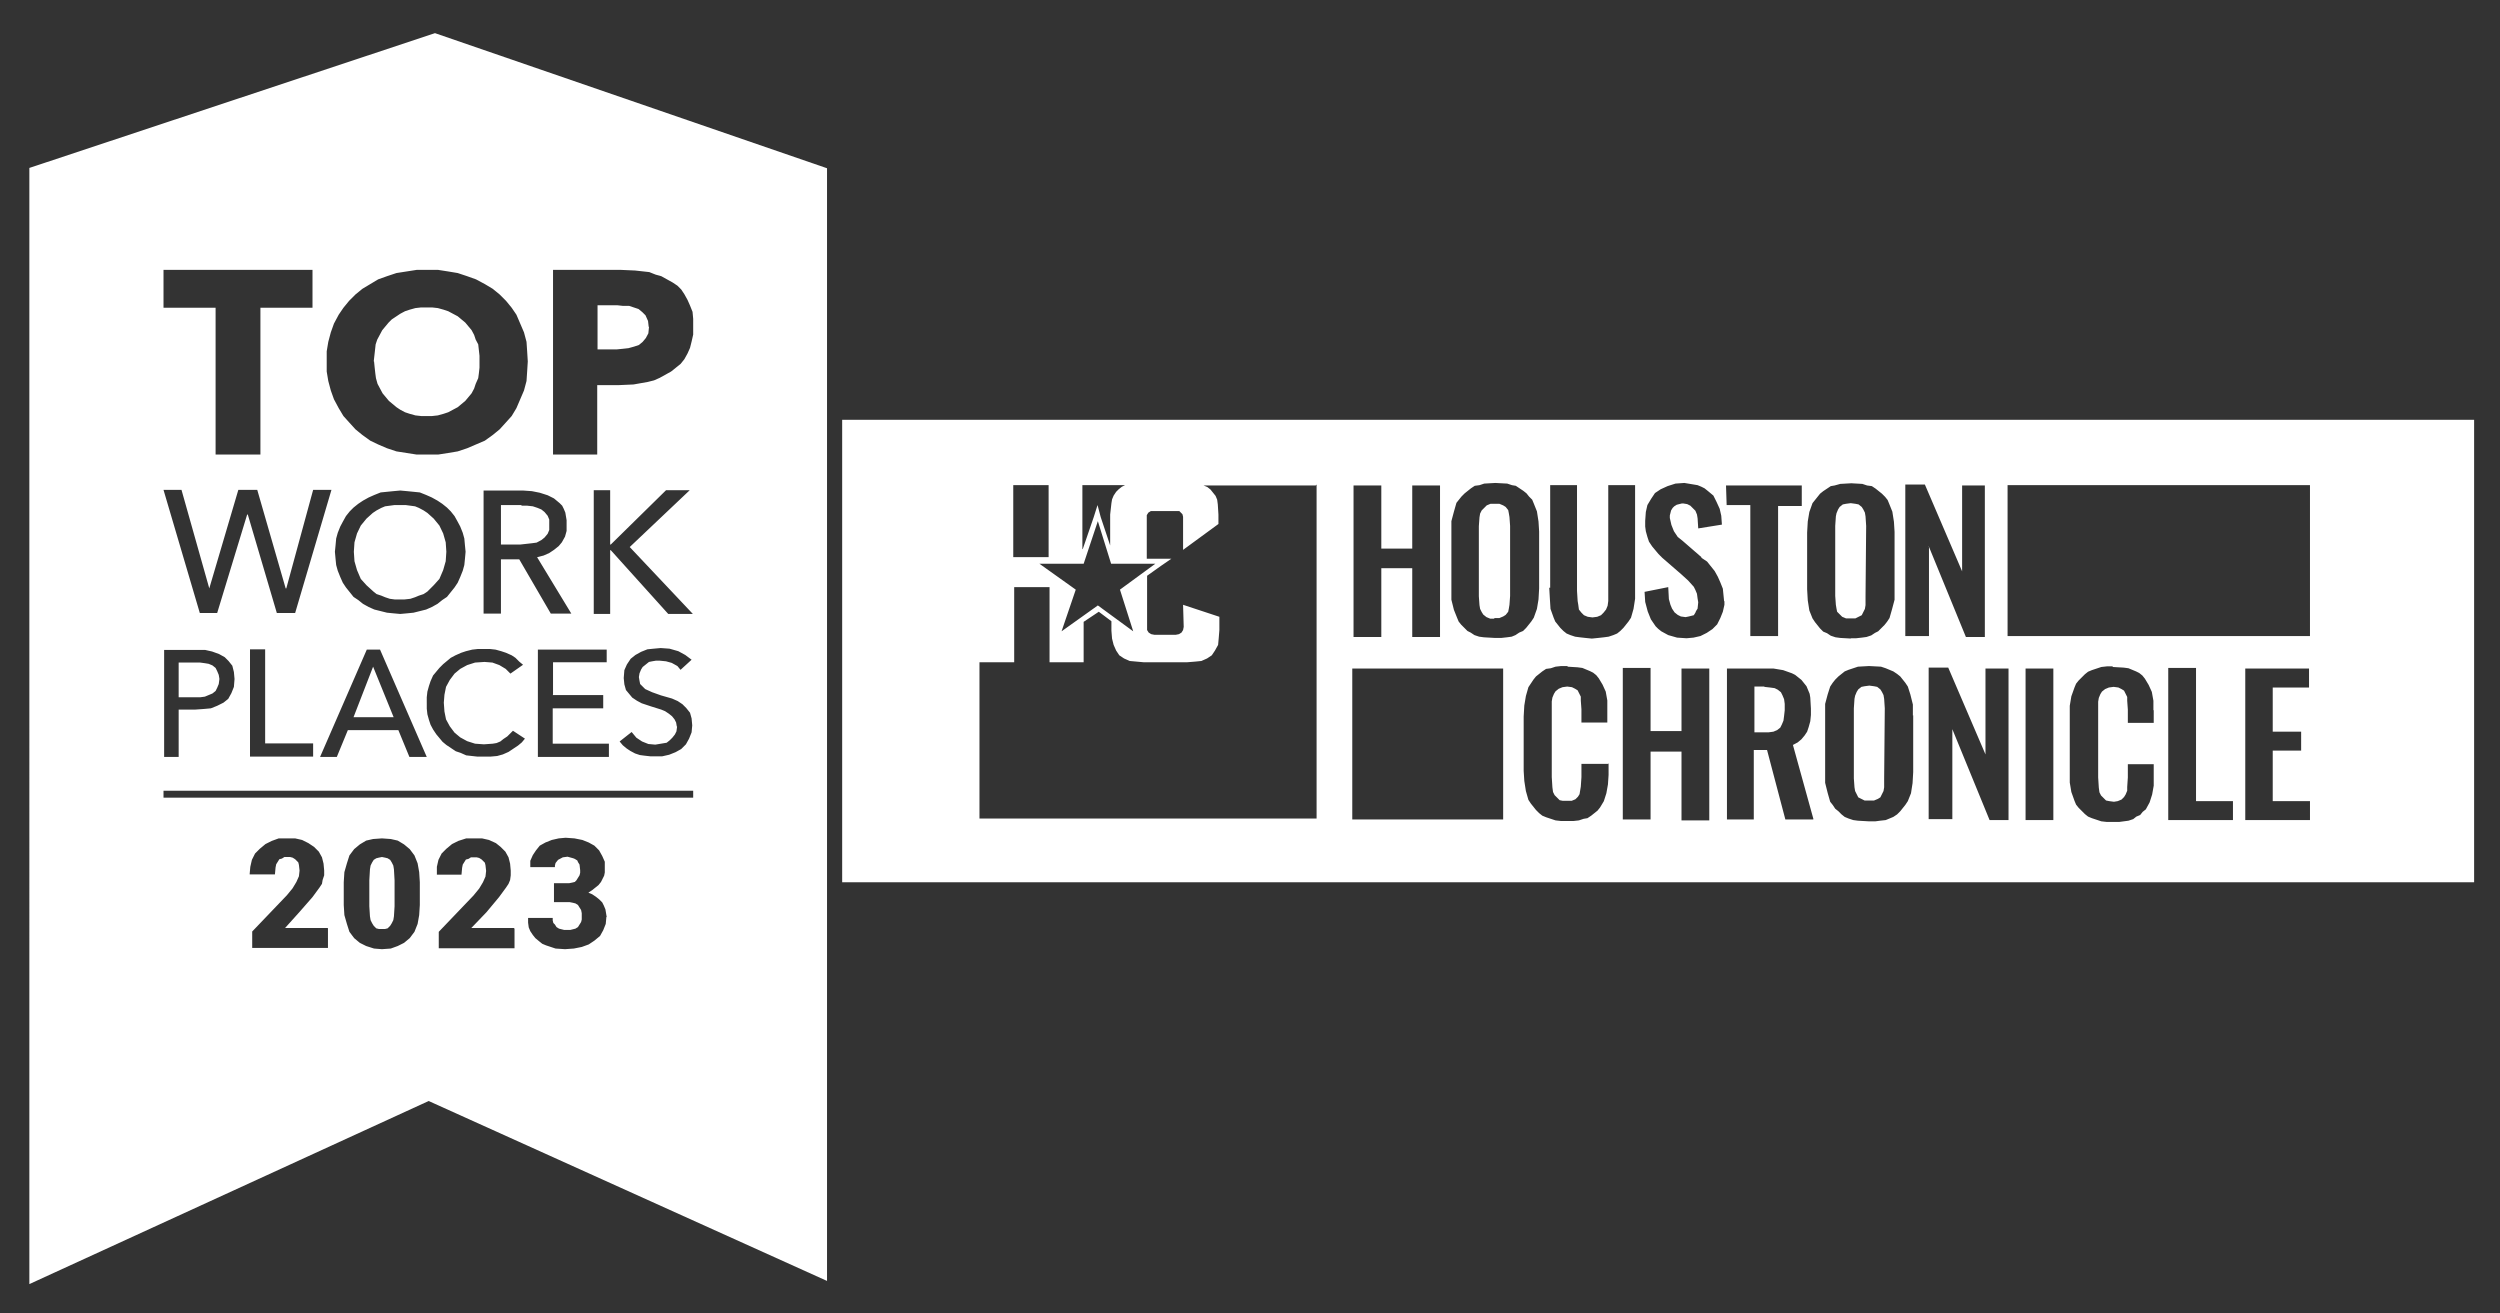 <?xml version="1.0" encoding="UTF-8"?>
<svg id="Layer_1" data-name="Layer 1" xmlns="http://www.w3.org/2000/svg" version="1.1" viewBox="0 0 792 416">
  <rect x="0" y="0" width="792" height="416" fill="#333333" stroke="none"/>
  <defs>
    <style>
      .cls-1 {
        fill: #fff;
        stroke-width: 0px;
      }
    </style>
  </defs>
  <path class="cls-1" d="M124.8,227.2h-12.8l6.2-16,6.5,16h0ZM69.5,215h0l-.2-1.2-.5-1.2-.5-1-1-.8-1.2-.5-1.2-.2-1.5-.2h-6.8v11h6.8l1.5-.2,1.2-.5,1.2-.5,1-.8.5-1,.5-1.2.2-1.5h0ZM118.5,114.5h0l.2,2,.2,1.8.2,1.5.5,1.8.8,1.5.8,1.5,1,1.2,1,1.2,1.2,1,1.2,1,1.2.8,1.5.8,1.5.5,1.8.5,1.8.2h3.5l1.8-.2,1.8-.5,1.5-.5,1.5-.8,1.5-.8,1.2-1,1.2-1,1-1.2,1-1.2.8-1.5.5-1.5.8-1.8.2-1.5.2-1.8v-2h0v-1.8l-.2-1.8-.2-1.8-.8-1.5-.5-1.5-.8-1.5-1-1.2-1-1.2-1.2-1-1.2-1-1.5-.8-1.5-.8-1.5-.5-1.8-.5-1.8-.2h-3.5l-1.8.2-1.8.5-1.5.5-1.5.8-1.2.8-1.5,1-1,1-1,1.2-1,1.2-.8,1.5-.8,1.5-.5,1.5-.2,1.8-.2,1.8-.2,1.8h0ZM559,217.5h-3.2v14.5h4.5l1.5-.2,1.2-.5,1-.8.5-1,.5-1.2.2-1.5.2-1.8v-.2h0v-1.8l-.2-1.5-.5-1.2-.5-1-1-.8-1-.5-1.5-.2-1.8-.2h0ZM473.5,195.8h1.5l1.2-.5.8-.5.8-1,.2-1,.2-1.2.2-2.8v-22.2h0l-.2-2.8-.2-1.2-.2-1-.8-1-.8-.5-1.2-.5h-2.8l-1.2.5-.8.8-.8.8-.5,1-.2,1.2-.2,2.8v22.2h0l.2,2.8.2,1.2.5,1,.5.8,1,.8,1.2.5h1.2ZM137.8,10.5l124.2,42.8v352.5l-126.2-57-126.5,58V53.2L137.8,10.5h0ZM51.8,97.5h16.5v46.5h14.2v-46.5h16.5v-12h-47.2v12h0ZM51.8,155.2l11.5,39h5.5l9.5-31.2h.2l9.2,31.2h5.8l11.5-39h-5.8l-8.5,31.2h-.2l-9-31.2h-6l-9.2,31.2h0l-8.8-31.2h-5.8ZM170.2,176.5h0l2-.5,1.8-.8,1.5-1,1.5-1.2,1-1.2,1-1.8.5-1.8v-2.2h0v-1.2l-.2-1.2-.2-1.2-.5-1.2-.5-1-.8-.8-1.8-1.5-2-1-2.5-.8-2.5-.5-2.8-.2h-12.5v39h5.5v-17.2h5.8l10,17.2h6.5l-10.8-17.8h0ZM175.2,220v-10.2h17v-4h-21.8v34h22.5v-4.2h-17.8v-11.2h16v-4.2h-16ZM135.2,222.5h0v2l.2,1.8.5,1.8.5,1.5.8,1.5,1,1.5,1,1.2,1,1.2,1.2,1,1.5,1,1.5,1,1.5.5,1.8.8,1.8.2,1.8.2h4l2.2-.2,1.8-.5,1.8-.8,1.5-1,1.5-1,1.2-1,1-1.2-3.8-2.5h0l-1,1-.8.8-1.2.8-1,.8-1.2.5-1.2.2-2.8.2h0l-2.8-.2-2.5-.8-2.2-1.2-1.8-1.5-1.5-2-1.2-2.2-.5-2.5-.2-2.8h0l.2-2.5.5-2.5,1.2-2.2,1.5-2,1.8-1.5,2.2-1.2,2.5-.8,3-.2h0l2.5.2,2.2.8,2,1.2,1.5,1.5,4-2.8h0l-1.2-1-1.2-1.2-1.2-.8-1.8-.8-1.5-.5-1.8-.5-1.8-.2h-3.8l-1.8.2-2,.5-1.5.5-1.8.8-1.5.8-1.2,1-1.2,1-1.2,1.2-1,1.2-1,1.2-.8,1.8-.5,1.5-.5,1.8-.2,1.8v1.8h0ZM147.5,174.8h0l-.2-2-.2-2.2-.5-1.8-.8-2-.8-1.5-1-1.8-1.2-1.5-1.2-1.2-1.5-1.2-1.5-1-1.8-1-1.8-.8-2-.8-2-.2-2-.2-2.2-.2h0l-2.2.2-2,.2-2,.2-2,.8-1.8.8-1.8,1-1.5,1-1.5,1.2-1.2,1.2-1.2,1.5-1,1.8-.8,1.5-.8,2-.5,1.8-.2,2.2-.2,2h0l.2,2.2.2,2,.5,1.8.8,2,.8,1.8,1,1.5,1.2,1.5,1.2,1.5,1.5,1,1.5,1.2,1.8,1,1.8.8,2,.5,2,.5,2,.2,2.2.2h0l2.2-.2,2-.2,2-.5,2-.5,1.8-.8,1.8-1,1.5-1.2,1.5-1,1.2-1.5,1.2-1.5,1-1.5.8-1.8.8-2,.5-1.8.2-2,.2-2.2h0ZM101.5,239.8h5.2l3.5-8.5h16l3.5,8.5h5.5l-14.8-34h-4.2l-14.8,34h0ZM84,235.5v-29.8h-4.8v34h20v-4.2h-15.2ZM51.8,239.8h4.8v-15h5.2l2.8-.2,2.2-.2,2-.8,2-1,1.5-1.2,1-1.8.8-2,.2-2.5h0l-.2-2.2-.5-2-1.2-1.5-1.2-1.2-1.8-1-2.2-.8-2.2-.5h-13v34h0ZM103.8,294h-13.5l4.5-5h0l4.2-4.8,2.2-3h0l.8-1.2.2-1.2.5-1.5v-1.5h0l-.2-2.2-.5-2-1-1.8-1.5-1.5h0l-1.8-1.2-2-1-2.2-.5h-5.2l-2.2.8-2,1-1.8,1.5h0l-1.5,1.5-1,2-.5,2.2-.2,2.2v.2h8l.2-2.2.2-1,.5-.8h0l.5-.8.8-.2.8-.5h1.8l.8.2.8.5.5.5h0l.5.5.2.8.2,1.8h0l-.2,1.8-.8,1.8-1.2,2-1.8,2.2-11,11.5v5.2h24v-6.2h0ZM133,279.5h0l-.2-3.2-.5-2.8-1-2.5-1.5-2h0l-1.8-1.5-2-1.2-2.2-.5-2.8-.2h0l-2.8.2-2.2.5-2,1.2-1.8,1.5h0l-1.5,2-.8,2.5-.8,2.8-.2,3.2v7.2h0l.2,3.2.8,2.8.8,2.5,1.5,2h0l1.8,1.5,2,1,2.5.8,2.5.2h0l2.8-.2,2.2-.8,2-1,1.8-1.5h0l1.5-2,1-2.5.5-2.8.2-3.2v-7.2h0ZM162.8,294h-13.5l4.8-5h0l4-4.8,2.2-3h0l.8-1.2.5-1.2.2-1.5v-1.5h0l-.2-2.2-.5-2-1-1.8-1.5-1.5h0l-1.5-1.2-2.2-1-2.2-.5h-5l-2.5.8-2,1-1.8,1.5h0l-1.5,1.5-1,2-.5,2.2v2.5h7.8l.2-2.2.2-1,.5-.8h0l.5-.8.8-.2.8-.5h1.8l.8.2.8.5.5.5h0l.5.5.2.8.2,1.8h0l-.2,1.8-.8,1.8-1.2,2-1.8,2.2-11,11.5v5.2h24v-6.2h0ZM192.2,290.5h0l-.2-1.2-.2-1.2-.5-1.2-.5-1h0l-1-1-1-.8-1.2-.8-1.2-.5h0l1.2-.8,1-.8,1-.8.8-1h0l.5-1,.5-1,.2-1v-1.2h0v-2.2l-.8-1.8-1-1.8-1.5-1.5h0l-1.8-1-2-.8-2.5-.5-2.8-.2h0l-2.2.2-2.2.5-2,.8-1.8,1h0l-1.2,1.5-1,1.5-.8,1.8v2h7.8v-.5l.2-.8.8-1h0l1.5-.8,1.5-.2h0l1.8.5.5.2.8.5h0l.2.5.5.8.2,1.8h0v.8l-.2.8-.5.8-.5.8h0l-.5.5-.8.2-1,.2h-4.8v6h5l1,.2.8.2.8.5.5.8.5.8.2,1v1.2h0v.8l-.2.8-.5.8-.5.8h0l-.8.5-.8.2-.8.2h-2l-.8-.2-.8-.2-.8-.5h0l-.5-.8-.5-.5-.2-.8v-.8h-7.8v1.5l.2,1.5.5,1.2.8,1.2h0l.8,1,1.2,1,1,.8,1.2.5h0l1.5.5,1.5.5,3,.2h0l2.8-.2,2.5-.5,2.2-.8,1.8-1.2h0l1.8-1.5,1-1.8.8-2,.2-2.2h0ZM219.5,250.5H51.8v2.2h167.8v-2.2h0ZM214.5,230.2h0l-.2,1.5-.5,1-.8,1-.8.8-1,.8-1.2.2-1.2.2-1.2.2h0l-2.2-.2-2-.8-1.8-1.2-1.5-1.8-3.8,3h0l1,1.2,1.2,1,1.2.8,1.5.8,1.5.5,1.5.2,1.8.2h3.8l2.2-.5,2-.8,1.8-1,1.5-1.5,1-1.8.8-2,.2-2.2h0l-.2-2.2-.5-1.8-1.2-1.5-1.2-1.2-1.5-1-1.8-.8-3.5-1h0l-2.8-1-2.2-1-.8-.8-.8-.8-.2-1-.2-1.2h0l.2-1.2.5-1.2.5-.8,1-.8,1-.8,1-.2,1.2-.2h1.2l2,.2,1.8.5,1.8,1,1,1.2,3.5-3.2h0l-2-1.5-2.2-1.2-2.8-.8-2.8-.2h0l-2.2.2-2,.2-2,.8-1.8,1-1.5,1.2-1.2,1.8-.8,1.8-.2,2.5h0l.2,2,.5,1.8,1,1.2,1,1.2,1.5,1,1.5.8,3,1h0l3.2,1,1.2.5,1.2.8,1,.8.8,1,.5,1,.2,1.2h0ZM219.5,194.5l-20-21.2,19-18h-7.5l-17.5,17.2h-.2v-17.2h-5.2v39.2h5.2v-20.2h.2l18.2,20.2h7.8ZM175.2,144h14v-22h7l4.5-.2,4.5-.8,2-.5,1.8-.8,1.8-1,1.8-1,1.5-1.2,1.5-1.2,1.2-1.5,1-1.8.8-1.8.5-2,.5-2.2v-2.5h0v-2.5l-.2-2.2-.8-2-.8-1.8-1-1.8-1-1.5-1.2-1.2-1.5-1-1.8-1-1.8-1-1.8-.5-2-.8-4.5-.5-4.5-.2h-21.5v58.5h0ZM135.2,85.5h-3.2l-3.2.5-3.2.5-3,1-2.8,1-2.5,1.5-2.5,1.5-2.2,1.8-2,2-1.8,2.2-1.5,2.2-1.5,2.8-1,2.8-.8,3-.5,3v3.2h0v3.2l.5,3,.8,3,1,2.8,1.5,2.8,1.5,2.5,1.8,2,2,2.2,2.2,1.8,2.5,1.8,2.5,1.2,2.8,1.2,3,1,3.2.5,3.2.5h6.8l3.2-.5,3-.5,3-1,2.8-1.2,2.8-1.2,2.5-1.8,2.2-1.8,2-2.2,1.8-2,1.5-2.5,1.2-2.8,1.2-2.8.8-3,.2-3,.2-3.2h0l-.2-3.2-.2-3-.8-3-1.2-2.8-1.2-2.8-1.5-2.2-1.8-2.2-2-2-2.2-1.8-2.5-1.5-2.8-1.5-2.8-1-3-1-3-.5-3.2-.5h-3.5ZM591,188.8l.2-22.2h0l-.2-3-.2-1.2-.5-1-.5-.8-1-.8-1-.2-1.5-.2h0l-1.5.2-1,.2-1,.8-.5.8-.5,1.2-.2,1-.2,3v22.2h0l.2,2.8.2,1.2.2,1,.8.8.8.8,1.2.5h3l1-.5,1-.5.5-1,.5-1,.2-1.2v-2.8h0ZM205.5,103.5h0l-.2-1.8-.8-1.8-1-1-1.2-1-1.5-.5-1.5-.5h-2l-1.8-.2h-6.2v14h6l2-.2,1.8-.2,1.8-.5,1.5-.5,1.2-1,1-1.2.8-1.5.2-2h0ZM121,271.5h0l-1,.2-.8.2-.8.5-.5.8h0l-.5,1-.2,1.2-.2,3.5v8.2h0l.2,3.2.2,1.2.5,1h0l.5.8.8.8.8.2h2l.8-.2.8-.8.5-.8h0l.5-1,.2-1.2.2-3.2v-8.2h0l-.2-3.5-.2-1.2-.5-1h0l-.5-.8-.8-.5-.8-.2-1-.2h0ZM783.8,133v146.5H266.8v-146.5h517ZM636,201.5h95.8v-47.8h-95.8v47.8h0ZM490.8,186.2h0l.2,3.5.2,3.2,1,2.8.5,1.2.8,1,.8,1,1,1,1,.8,1.2.5,1.5.5,1.5.2,1.8.2,2,.2h0l2-.2,1.8-.2,1.5-.2,1.5-.5,1.2-.5,1-.8,1-1,.8-1,.8-1,.8-1.2.8-2.8.5-3.2v-36h-8.5v33.5h0v3.2l-.2,1.5-.5,1.2-.8,1-.8.8-1.2.5-1.5.2h0l-1.5-.2-1.2-.5-.8-.8-.8-1-.2-1.5-.2-1.2-.2-3.2v-33.5h-8.5v32.5h0ZM459.8,186.5h0v3.5l.8,3.2,1,2.5.5,1.2.8,1,1,1,1,1,1,.5,1.2.8,1.5.5,1.5.2,3.5.2h2l1.8-.2,1.5-.2,1.2-.5,1.2-.8,1.2-.5,1-1,.8-1,.8-1,.8-1.2,1-2.8.5-3,.2-3.5v-18h0l-.2-3.2-.5-3.2-1-2.5-.5-1.2-1-1-.8-1-1-.8-1.2-.8-1.2-.8-1.2-.2-1.5-.5-3.8-.2h0l-3.5.2-1.5.5-1.5.2-1.2.8-1,.8-1,.8-1,1-.8,1-.8,1-.8,2.8-.8,3v21.5h0ZM428.8,201.8h8.8v-21.8h9.8v21.8h8.8v-48h-8.8v20h-9.8v-20h-8.8v48h0ZM343,174l3.5-10.2,1.2-3.8,1,3.8,3,9v-9.8h0l.2-1.8.2-1.8.2-1.2.5-1.2.8-1.2.8-.8,1-.8,1-.5h-13.5v20.2h0ZM354.8,186.8l11.2-8.2h-14l-4.2-13.5-4.5,13.5h-14l11.5,8.2-4.5,13.2,11.5-8.2,11.2,8.2-4.2-13.2h0ZM321,176.5h11.2v-22.8h-11.2v22.8h0ZM416.8,153.8h-35.5l1.2.5,1,.8.8,1,.8,1,.5,1.2.2,1.5.2,3.2v3l-11.2,8.2v-10.5h0l-.2-.8-.5-.5-.5-.5h-9l-.8.5-.5.8v13.8h7.8l-3.2,2.2-4.5,3.2v16.2h0v1l.5.8.8.5,1,.2h6.8l1-.2.8-.5.5-.8.2-1-.2-7,11.5,3.8v4.2h0l-.2,2.5-.2,2.2-1,1.8-1,1.5-1.5,1-1.8.8-2,.2-2.5.2h-13.8l-2.2-.2-2.2-.2-1.8-.8-1.5-1-1-1.5-.8-1.8-.5-2-.2-2.5v-3l-4-3-4.8,3.2v12.8h-10.8v-23.8h-11.2v23.8h-11v49.5h106.8v-105.8h0ZM476.2,211.8h-47.8v47.8h47.8v-47.8h0ZM509.5,242h-8.5v4.2h0l-.2,3-.2,1.2-.2,1.2-.5.8-.8.8-1.2.5h-2.8l-1-.2-.8-.8-.8-.8-.5-1-.2-1.5-.2-3.2v-20.8h0v-3.2l.2-1.2.5-1.2.5-.8,1-.8,1.2-.5,1.5-.2h0l1.5.2,1,.5.8.5.5,1,.5,1v1.2l.2,2.8v4.2h8.2v-4h0v-3l-.5-2.8-1-2.2-1.2-2-.8-1-1-.8-1-.5-1.2-.5-1.2-.5-1.5-.2-3.2-.2v-.2h-2l-1.8.2-1.5.5-1.5.2-1.2.8-1,.8-1,.8-.8,1-.8,1.2-.8,1.2-.8,2.8-.5,3-.2,3.5v17.2h0l.2,3.2.5,3.2.8,2.8.8,1.2.8,1,.8,1,1,1,1,.8,1.2.5,1.5.5,1.5.5,1.8.2h3.8l1.8-.2,1.5-.5,1.2-.2,1.2-.8,1-.8,1-.8.8-1,1.2-2,.8-2.5.5-2.8.2-3v-3.8h0ZM541.5,211.8h-8.8v19.8h-9.8v-20h-8.8v48h8.8v-21.5h9.8v21.8h8.8v-48h0ZM546.2,190.5h0l-.2-2-.2-2-.8-2-.8-1.8-1-1.8-1.2-1.5-1.2-1.5-1.8-1.2v-.2l-6-5.2h0l-1.5-1.2-1.2-1.8-.8-2-.5-2.2h0v-.8l.2-.8.2-.8.5-.8.5-.5.8-.5.8-.2.8-.2h.5l1.2.2,1,.5.8.8.8.8.5,1.2.2,1.2.2,3.2,7.5-1.2h0l-.2-2.8-.5-2.2-1-2.2-1-2-1.8-1.5-1-.8-1-.5-1.2-.5-1.2-.2-3-.5h0l-2.8.2-2.5.8-2.2,1-1.8,1.2-1.2,1.8-1.2,2-.5,2.2-.2,2.8h0v1.8l.2,1.5.5,1.8.5,1.5,1,1.5,1,1.2,1,1.2,1.2,1.2,6,5.2h0l2.2,2,1.8,2,.5,1,.5,1.2.2,1.5.2,1.2h0l-.2,2-.5.8-.2.5-.5.8-.8.2-.8.2-1,.2h0l-1.5-.2-1-.5-1-.8-.8-1.2-.5-1.2-.5-1.8-.2-3.8-7.5,1.5h0l.2,3.2.8,3,1,2.5,1.5,2.2.8.8,1,.8,2.2,1.2,2.8.8,3,.2h0l2.2-.2,2.2-.5,2-1,1.8-1.2,1.5-1.5,1-2,.8-2,.5-2.2h0v-1.2h0ZM547,160h7.5v41.5h8.8v-41.2h7.5v-6.5h-24l.2,6.2h0ZM574.5,259.5l-6.5-23.5h0l1.5-.8,1.2-1,1-1.2.8-1.2.5-1.5.5-1.8.2-2v-2h0l-.2-3.5-.2-1.2-.5-1.2-.5-1.2-.8-1-.8-1-1-.8-1-.8-1-.5-2.8-1-3-.5h-14.8v47.8h8.5v-22h4.2l5.8,22h8.8ZM586.2,202.2h1.8l1.8-.2,1.5-.2,1.5-.5,1.2-.8,1-.5,1-1,1-1,.8-1,.8-1.2.8-2.8.8-3v-21.5h0l-.2-3.2-.5-3.2-1-2.5-.5-1.2-.8-1-1-1-1-.8-1-.8-1.2-.8-1.5-.2-1.5-.5-3.5-.2h0l-3.5.2-1.8.5-1.2.2-1.2.8-1.2.8-1,.8-.8,1-.8,1-.8,1-1,2.8-.5,3-.2,3.5v18h0l.2,3.5.5,3.2,1,2.5.8,1.2.8,1,.8,1,1,1,1.2.5,1.2.8,1.5.5,1.5.2,3.5.2h0ZM606.2,226.5l-.2.2h0v-3.5l-.8-3.2-.8-2.5-.8-1.2-.8-1-.8-1-1-.8-1.2-.8-1.2-.5-1.2-.5-1.5-.5-3.8-.2h0l-3.5.2-1.5.5-1.5.5-1.2.5-1,.8-1,.8-1,1-.8,1-.8,1.2-.8,2.5-.8,3v21.5h0v3.5l.8,3.2.8,2.8.8,1,.8,1.2,1,.8,1,1,1,.8,1.2.5,1.5.5,1.5.2,3.5.2h2l1.5-.2,1.8-.2,1.2-.5,1.2-.5,1.2-.8,1-1,.8-1,.8-1,.8-1.2,1-2.5.5-3.2.2-3.5v-18h0ZM611,173l11.8,28.8h6v-48h-7.2v27.2l-11.8-27.5h-6.2v48h7.5v-28.5h0ZM636.2,211.8h-7.2v27.2l-11.8-27.5h-6.2v48h7.5v-28.5l11.8,28.8h6v-48h0ZM650.5,211.8h-8.8v48h8.8v-48h0ZM682.2,225h0v-3l-.5-2.8-1-2.2-1.2-2-.8-1-1-.8-1-.5-1.2-.5-1.2-.5-1.5-.2-3.5-.2v-.2h-1.8l-1.8.2-1.5.5-1.5.5-1.2.5-1,.8-1,1-1,1-.8,1-.5,1.2-1,2.8-.5,3v20.8h0v3.5l.5,3,1,2.8.5,1.2.8,1,1,1,1,1,1,.8,1.2.5,1.5.5,1.5.5,1.8.2h3.8l1.5-.2,1.5-.2,1.5-.5,1-.8,1.2-.5.8-1,1-.8,1.2-2.2.8-2.5.5-2.8v-6.8h-8.2v4.2h0l-.2,3v1.2l-.5,1.2-.5.8-.8.8-1.2.5-1.2.2h0l-1.5-.2-1-.2-.8-.8-.8-.8-.5-1-.2-1.5-.2-3.2v-20.8h0v-3.2l.2-1.2.5-1.2.5-.8,1-.8,1.2-.5,1.5-.2h0l1.5.2,1,.5.8.5.5,1,.5,1v1.2l.2,2.8v4.2h8.2v-4h0ZM707.5,253.8h-11.8v-42.2h-8.8v48.2h20.5v-6h0ZM731.8,253.8h-11.8v-16h9v-6h-9v-14h11.5v-6h-20.2v48h20.5v-6h0ZM165.2,160h-6.5v12.5h6.2l1.8-.2,1.8-.2,1.5-.2,1.5-.8,1-.8,1-1.2.5-1.2v-1.8h0v-1.5l-.5-1.2-1-1.2-1-.8-1.2-.5-1.5-.5-1.8-.2h-1.8ZM126.8,160h-1.8l-1.5.2-1.5.2-1.2.5-1.5.8-1.2.8-2,1.8-1.8,2.2-1.2,2.5-.8,2.8-.2,3h0l.2,3,.8,2.8,1.2,2.8,1.8,2,2.2,2,1,.8,1.5.5,1.2.5,1.5.5,1.5.2h3.2l1.8-.2,1.5-.5,1.2-.5,1.5-.5,1.2-.8,2-2,1.8-2,1.2-2.8.8-2.8.2-3h0l-.2-3-.8-2.8-1.2-2.5-1.8-2.2-2-1.8-1.2-.8-1.5-.8-1.2-.5-1.5-.2-1.5-.2h-1.8ZM592.2,217.2h0l-1.5.2-1,.2-1,.8-.5.8-.5,1.2-.2,1-.2,3v22.2h0l.2,2.8.2,1.2.5,1,.5,1,1,.5,1,.5h3l1.2-.5.8-.5.5-1,.5-1,.2-1.2v-2.8l.2-22.2h0l-.2-3-.2-1.2-.5-1-.5-.8-1-.8-1-.2-1.5-.2h0Z"/>
</svg>
